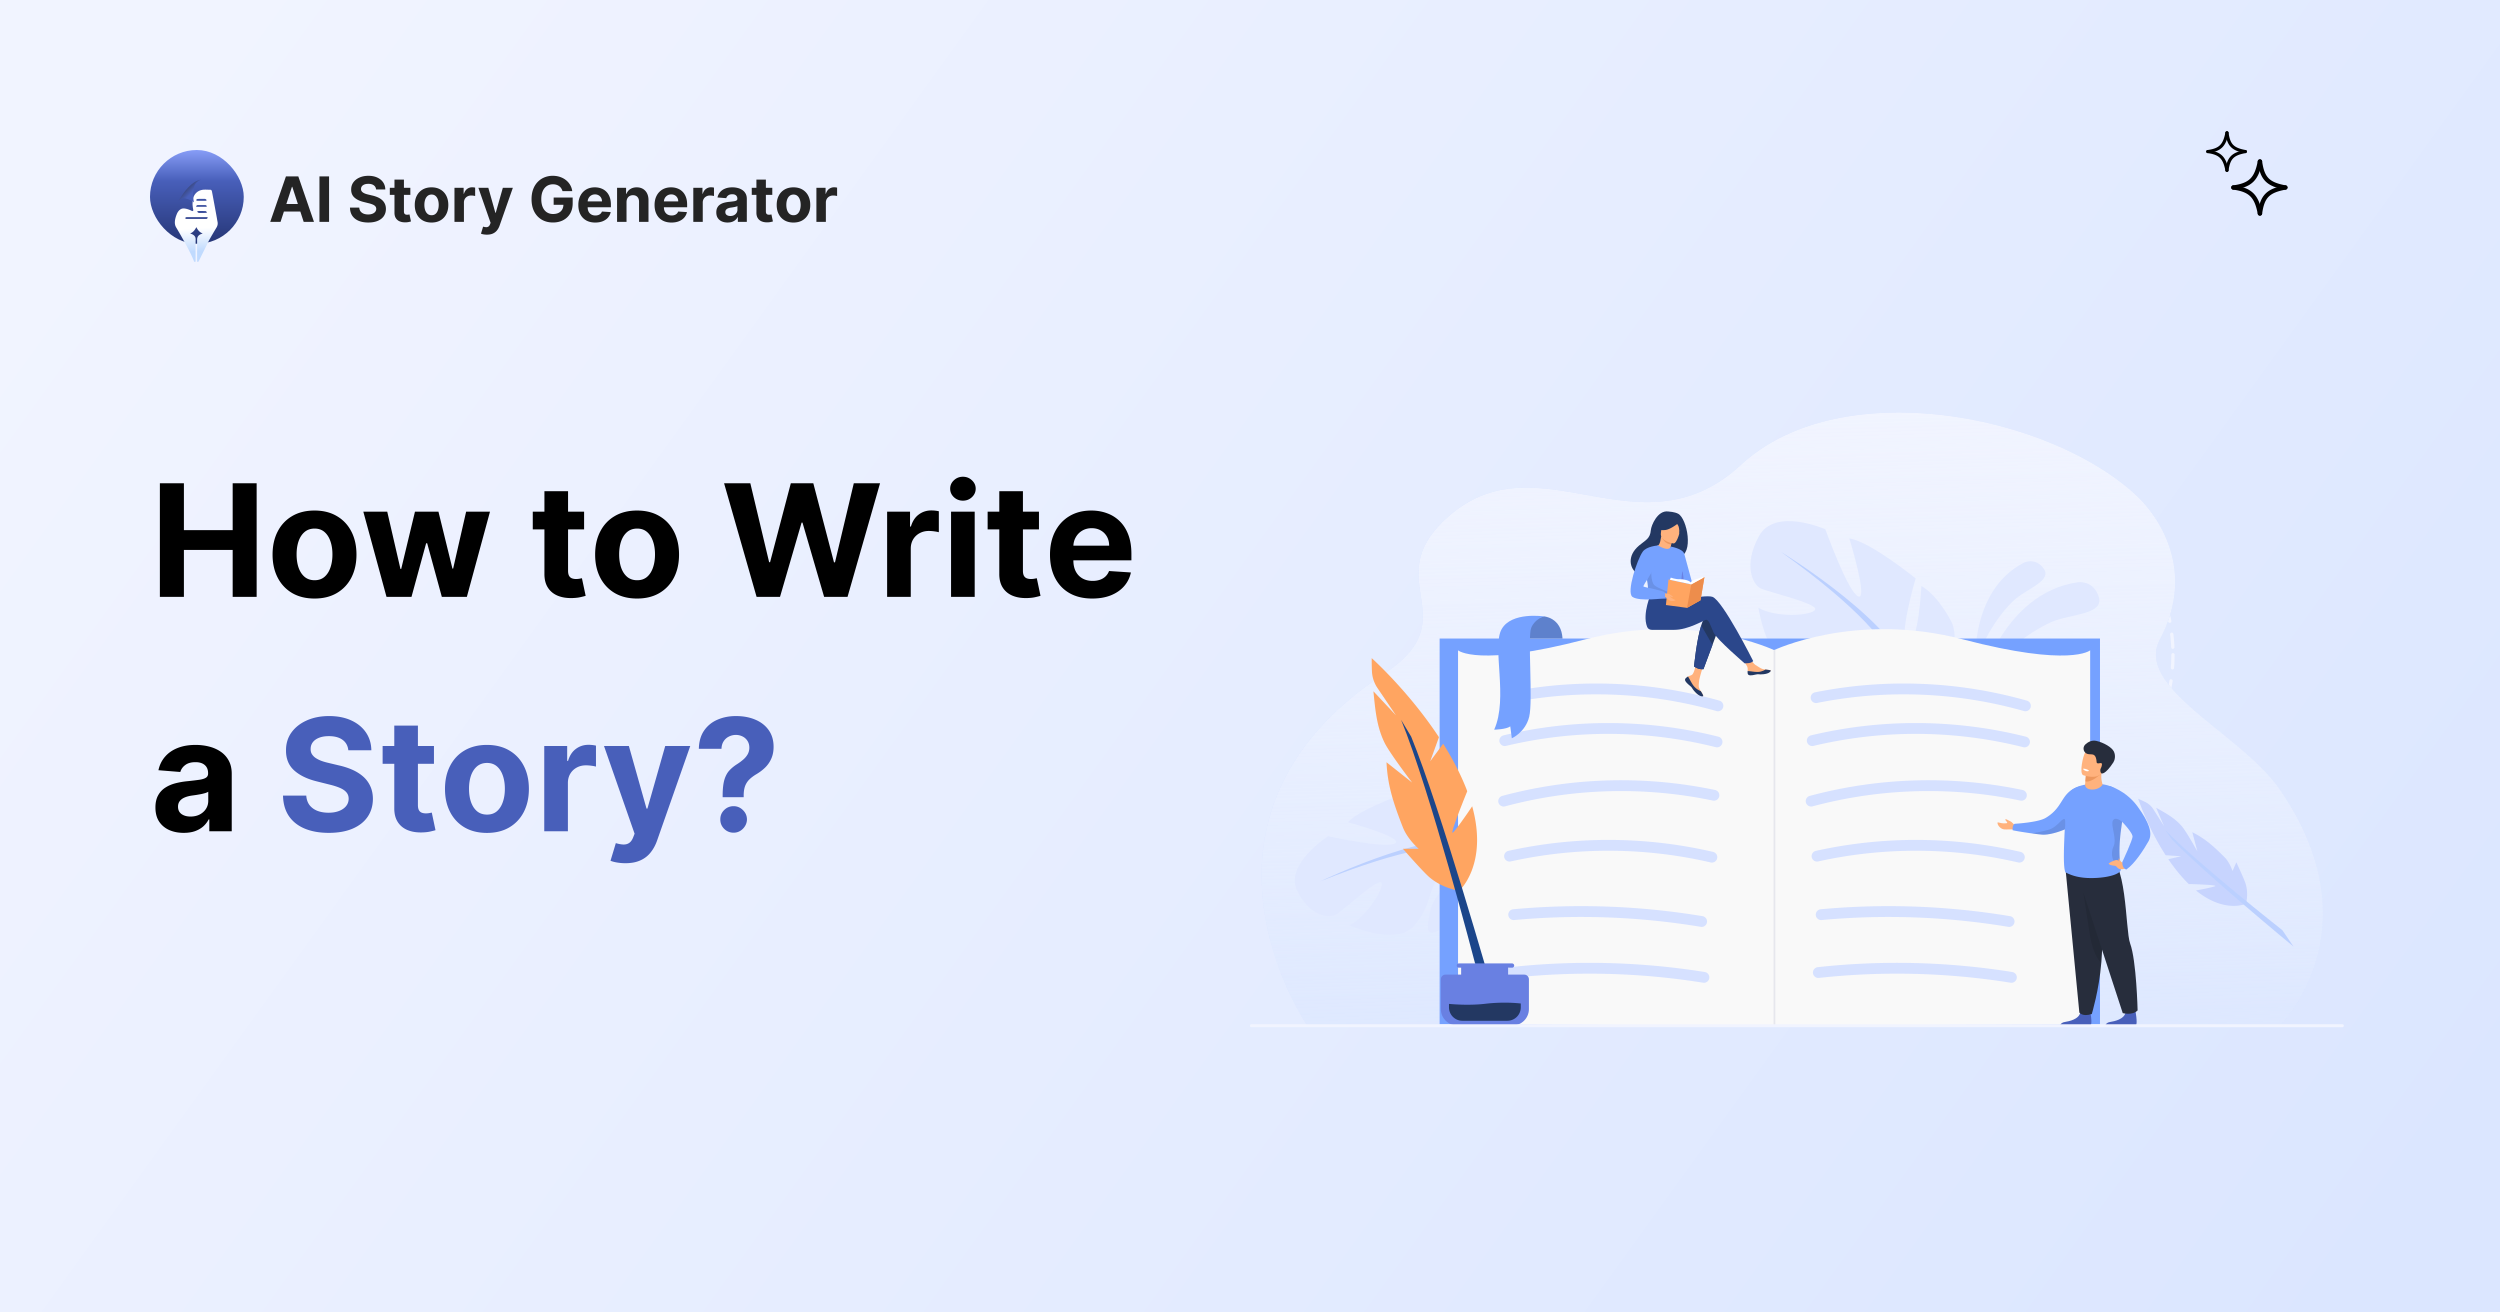 <svg width="800" height="420" fill="none" xmlns="http://www.w3.org/2000/svg"><path fill="url(#a)" d="M0 0h800v420H0z"/><path d="M89.771 71h-3.295l5.021-14.545h3.963L100.474 71h-3.295l-3.644-11.222h-.113L89.772 71Zm-.206-5.717h7.784v2.4h-7.784v-2.4Zm15.735-8.828V71h-3.075V56.455h3.075Zm15.05 4.183c-.057-.573-.301-1.018-.731-1.335-.431-.318-1.016-.476-1.755-.476-.502 0-.925.07-1.271.213-.346.137-.611.329-.795.575-.18.246-.27.526-.27.838-.01.26.045.488.163.682.123.194.291.362.504.504.213.137.46.258.739.362.279.1.578.185.895.256l1.307.313a9.212 9.212 0 0 1 1.747.568c.53.236.989.528 1.378.873.388.346.689.753.902 1.222.217.469.329 1.006.333 1.612-.004.89-.232 1.662-.681 2.316-.445.648-1.089 1.152-1.932 1.512-.838.355-1.849.533-3.033.533-1.174 0-2.197-.18-3.068-.54-.867-.36-1.544-.892-2.031-1.598-.483-.71-.737-1.588-.76-2.635h2.976c.033.488.172.895.419 1.222.251.322.584.566 1.001.731.421.161.897.242 1.428.242.52 0 .973-.076 1.356-.227.388-.152.689-.363.902-.632.213-.27.32-.58.32-.93a1.21 1.21 0 0 0-.291-.825c-.19-.222-.469-.412-.839-.568a8.509 8.509 0 0 0-1.342-.426l-1.584-.398c-1.226-.298-2.194-.764-2.904-1.399-.711-.634-1.063-1.49-1.059-2.564-.004-.88.23-1.65.703-2.308.479-.658 1.134-1.172 1.968-1.541.833-.37 1.78-.554 2.841-.554 1.079 0 2.021.184 2.826.554.81.369 1.44.883 1.89 1.54.449.659.681 1.421.696 2.288h-2.948Zm10.961-.547v2.273h-6.57V60.09h6.57Zm-5.078-2.614h3.025v10.17c0 .28.043.498.128.654a.705.705 0 0 0 .355.32c.156.061.336.092.54.092.142 0 .284-.012.426-.035.142-.029.251-.05.327-.064l.476 2.251a8.567 8.567 0 0 1-.64.163 5.113 5.113 0 0 1-1.001.121c-.729.029-1.368-.069-1.918-.291a2.678 2.678 0 0 1-1.271-1.037c-.303-.469-.452-1.06-.447-1.775V57.477Zm11.86 13.736c-1.103 0-2.057-.234-2.862-.703a4.816 4.816 0 0 1-1.854-1.975c-.435-.847-.653-1.83-.653-2.947 0-1.127.218-2.112.653-2.954a4.759 4.759 0 0 1 1.854-1.975c.805-.473 1.759-.71 2.862-.71 1.104 0 2.055.237 2.856.71a4.741 4.741 0 0 1 1.86 1.974c.436.843.654 1.828.654 2.955 0 1.118-.218 2.1-.654 2.948a4.797 4.797 0 0 1-1.86 1.974c-.801.469-1.752.703-2.856.703Zm.015-2.344c.501 0 .921-.142 1.257-.426.336-.289.589-.682.76-1.179.175-.497.262-1.063.262-1.697 0-.635-.087-1.2-.262-1.698-.171-.497-.424-.89-.76-1.179-.336-.288-.756-.433-1.257-.433-.507 0-.933.145-1.279.433-.341.29-.599.682-.774 1.18-.17.497-.256 1.062-.256 1.697 0 .634.086 1.2.256 1.697.175.497.433.89.774 1.18.346.283.772.425 1.279.425ZM145.43 71V60.09h2.933v1.904h.114c.199-.677.533-1.188 1.001-1.534a2.634 2.634 0 0 1 1.62-.525 4.565 4.565 0 0 1 .951.106v2.685a3.937 3.937 0 0 0-.589-.114 5.309 5.309 0 0 0-.689-.05 2.42 2.42 0 0 0-1.193.292c-.346.19-.62.454-.824.795a2.295 2.295 0 0 0-.298 1.18V71h-3.026Zm10.384 4.09c-.384 0-.744-.03-1.08-.091a3.94 3.94 0 0 1-.824-.22l.682-2.26c.355.11.675.169.959.178.289.01.537-.056.746-.198.213-.142.385-.384.518-.725l.178-.462-3.914-11.221h3.182l2.259 8.011h.113l2.28-8.011h3.203l-4.24 12.088a5.094 5.094 0 0 1-.831 1.534c-.346.44-.784.779-1.314 1.016-.53.241-1.169.362-1.917.362Zm24.181-13.934a3.175 3.175 0 0 0-.419-.916c-.18-.27-.4-.497-.661-.682a2.825 2.825 0 0 0-.88-.433c-.327-.1-.689-.15-1.087-.15-.743 0-1.397.185-1.96.555-.559.37-.994.907-1.307 1.612-.312.7-.469 1.558-.469 2.571 0 1.013.154 1.875.462 2.585.308.71.743 1.253 1.307 1.627.563.369 1.229.554 1.996.554.696 0 1.29-.123 1.782-.37a2.653 2.653 0 0 0 1.137-1.058c.265-.454.397-.992.397-1.612l.625.092h-3.75v-2.315h6.087v1.832c0 1.279-.27 2.377-.81 3.296a5.513 5.513 0 0 1-2.23 2.116c-.947.493-2.031.739-3.253.739-1.363 0-2.561-.3-3.593-.902-1.033-.606-1.838-1.466-2.415-2.578-.573-1.118-.86-2.443-.86-3.977 0-1.18.171-2.23.512-3.154.345-.928.828-1.714 1.449-2.358a6.257 6.257 0 0 1 2.166-1.47 7.019 7.019 0 0 1 2.677-.504c.824 0 1.591.12 2.302.362.71.237 1.34.573 1.889 1.008a5.453 5.453 0 0 1 1.356 1.556c.351.596.576 1.255.675 1.974h-3.125Zm10.485 10.057c-1.122 0-2.088-.227-2.898-.682a4.671 4.671 0 0 1-1.861-1.946c-.435-.843-.653-1.84-.653-2.99 0-1.122.218-2.107.653-2.954a4.832 4.832 0 0 1 1.84-1.982c.795-.473 1.728-.71 2.798-.71.72 0 1.39.116 2.01.348.625.227 1.169.57 1.633 1.03.469.459.834 1.037 1.094 1.733.261.69.391 1.5.391 2.429v.83h-9.212v-1.874h6.364c0-.436-.095-.822-.284-1.158a2.036 2.036 0 0 0-.789-.788 2.246 2.246 0 0 0-1.157-.292c-.46 0-.867.107-1.222.32-.35.208-.625.49-.824.845-.199.35-.3.741-.305 1.172v1.783c0 .54.099 1.006.298 1.399.204.393.49.696.86.909.369.213.807.32 1.313.32.337 0 .644-.048.924-.142.279-.095.518-.237.717-.427.199-.189.35-.421.455-.696l2.798.185a3.815 3.815 0 0 1-.874 1.761c-.435.498-.999.886-1.69 1.165-.687.275-1.48.412-2.379.412Zm10.007-6.52V71h-3.026V60.09h2.884v1.926h.128a3.042 3.042 0 0 1 1.214-1.506c.568-.374 1.257-.561 2.067-.561.757 0 1.418.166 1.981.497a3.373 3.373 0 0 1 1.314 1.42c.313.611.469 1.34.469 2.188V71h-3.025v-6.406c.004-.668-.166-1.189-.512-1.563-.345-.378-.821-.568-1.427-.568a2.17 2.17 0 0 0-1.08.263c-.308.175-.549.43-.724.767-.171.331-.258.731-.263 1.2Zm14.387 6.52c-1.122 0-2.088-.227-2.897-.682a4.665 4.665 0 0 1-1.861-1.946c-.436-.843-.654-1.84-.654-2.99 0-1.122.218-2.107.654-2.954a4.83 4.83 0 0 1 1.839-1.982c.796-.473 1.728-.71 2.799-.71.719 0 1.389.116 2.009.348a4.46 4.46 0 0 1 1.634 1.03c.469.459.833 1.037 1.094 1.733.26.69.39 1.5.39 2.429v.83h-9.211v-1.874h6.363c0-.436-.094-.822-.284-1.158a2.033 2.033 0 0 0-.788-.788 2.25 2.25 0 0 0-1.158-.292c-.459 0-.866.107-1.221.32-.351.208-.625.49-.824.845-.199.35-.301.741-.306 1.172v1.783c0 .54.1 1.006.299 1.399.203.393.49.696.859.909.369.213.807.32 1.314.32.336 0 .644-.048.923-.142.28-.095.519-.237.718-.427.198-.189.35-.421.454-.696l2.798.185a3.823 3.823 0 0 1-.873 1.761c-.436.498-.999.886-1.69 1.165-.687.275-1.48.412-2.38.412Zm6.982-.213V60.09h2.933v1.904h.114c.199-.677.532-1.188 1.001-1.534a2.633 2.633 0 0 1 1.619-.525 4.55 4.55 0 0 1 .952.106v2.685a3.937 3.937 0 0 0-.589-.114 5.309 5.309 0 0 0-.689-.05 2.42 2.42 0 0 0-1.193.292c-.346.19-.621.454-.824.795a2.296 2.296 0 0 0-.299 1.18V71h-3.025Zm10.982.206c-.696 0-1.317-.12-1.861-.362a3 3 0 0 1-1.293-1.087c-.312-.483-.468-1.084-.468-1.804 0-.606.111-1.115.333-1.527.223-.412.526-.743.909-.994.384-.251.82-.44 1.307-.568a9.973 9.973 0 0 1 1.549-.27 39.517 39.517 0 0 0 1.534-.185c.388-.062.67-.151.845-.27.175-.118.263-.293.263-.525v-.043c0-.45-.142-.798-.427-1.044-.279-.246-.677-.37-1.193-.37-.544 0-.977.121-1.299.363a1.672 1.672 0 0 0-.64.895l-2.798-.227a3.798 3.798 0 0 1 .838-1.72c.417-.487.954-.861 1.612-1.121.663-.266 1.43-.398 2.301-.398.607 0 1.187.07 1.741.213a4.56 4.56 0 0 1 1.484.66c.436.299.779.682 1.03 1.151.251.464.376 1.02.376 1.669V71h-2.869v-1.513h-.085c-.176.341-.41.642-.703.902a3.262 3.262 0 0 1-1.059.604c-.412.142-.888.213-1.427.213Zm.866-2.088c.445 0 .838-.088 1.179-.263.341-.18.609-.421.803-.724.194-.303.291-.647.291-1.03v-1.158a1.624 1.624 0 0 1-.391.17 7.053 7.053 0 0 1-.547.136c-.203.038-.407.073-.61.106l-.554.078a3.75 3.75 0 0 0-.931.249 1.49 1.49 0 0 0-.618.462 1.13 1.13 0 0 0-.22.71c0 .412.149.727.448.944.303.213.686.32 1.15.32Zm13.427-9.027v2.273h-6.57V60.09h6.57Zm-5.078-2.614h3.025v10.17c0 .28.043.498.128.654a.71.71 0 0 0 .355.32c.157.061.337.092.54.092.142 0 .284-.012.426-.035.142-.029.251-.05.327-.064l.476 2.251a8.65 8.65 0 0 1-.639.163 5.134 5.134 0 0 1-1.002.121c-.729.029-1.368-.069-1.917-.291a2.676 2.676 0 0 1-1.272-1.037c-.303-.469-.452-1.06-.447-1.775V57.477Zm11.861 13.736c-1.104 0-2.058-.234-2.863-.703a4.807 4.807 0 0 1-1.853-1.975c-.436-.847-.654-1.83-.654-2.947 0-1.127.218-2.112.654-2.954a4.75 4.75 0 0 1 1.853-1.975c.805-.473 1.759-.71 2.863-.71 1.103 0 2.055.237 2.855.71a4.743 4.743 0 0 1 1.861 1.974c.435.843.653 1.828.653 2.955 0 1.118-.218 2.1-.653 2.948a4.8 4.8 0 0 1-1.861 1.974c-.8.469-1.752.703-2.855.703Zm.014-2.344c.502 0 .921-.142 1.257-.426.336-.289.59-.682.76-1.179.175-.497.263-1.063.263-1.697 0-.635-.088-1.2-.263-1.698-.17-.497-.424-.89-.76-1.179-.336-.288-.755-.433-1.257-.433-.507 0-.933.145-1.278.433-.341.29-.599.682-.775 1.18-.17.497-.255 1.062-.255 1.697 0 .634.085 1.2.255 1.697.176.497.434.89.775 1.18.345.283.771.425 1.278.425ZM261.25 71V60.09h2.934v1.904h.113c.199-.677.533-1.188 1.002-1.534a2.63 2.63 0 0 1 1.619-.525 4.565 4.565 0 0 1 .952.106v2.685a3.954 3.954 0 0 0-.59-.114 5.297 5.297 0 0 0-.689-.05 2.42 2.42 0 0 0-1.193.292c-.346.19-.62.454-.824.795a2.295 2.295 0 0 0-.298 1.18V71h-3.026Z" fill="#242424"/><rect x="48" y="48" width="30" height="30" rx="15" fill="url(#b)"/><g filter="url(#c)"><g filter="url(#d)"><path d="M69.619 61.834c-.095-.486-.171-.962-.257-1.448-.427-2.334-.855-4.667-1.291-7-.084-.457-.173-.913-.26-1.355-.04-.209-.179-.401-.384-.457a.549.549 0 0 0-.147-.018c-.646-.004-1.254-.055-1.876-.036-.857.027-1.717.276-2.377.824-.593.492-1.015 1.145-1.243 1.963-.124.447-.145 1.164-.163 1.631 0 .14-.009.28 0 .42.03.52.11 1.07.218 1.6.01.028.01.056.019.094.042.21-.242.401-.428.3-.624-.34-1.543-.7-2.393-.795-.505-.053-.905.025-1.3.277-.57.362-.948.971-1.198 1.597-.523 1.312-.914 2.948-.181 4.155a126.361 126.361 0 0 1 1.805 3.115c1.216 2.162 2.431 4.324 3.439 6.59.154.347.291.7.425 1.036.074.187.242.403.42.308a.288.288 0 0 0 .142-.223c.015-.11 0-.222 0-.33 0-2.219-.019-4.429.02-6.648.009-.78-.371-1.238-.989-1.58a6.415 6.415 0 0 0-.683-.277c-.038-.02-.038-.076 0-.086 1.064-.362 1.69-1.562 1.852-1.905.019-.038.066-.038.085 0 .162.353.77 1.534 1.9 1.915.038.019.038.076 0 .085-.2.067-.351.115-.503.181-.789.315-1.197.905-1.197 1.743v6.796c0 .116.028.27.129.326.178.1.34-.112.431-.295l3.25-6.579c.76-1.362 1.557-2.715 2.365-4.057.351-.581.503-1.191.37-1.867Zm-6.792-7.087a.643.643 0 0 1 .503-.257c.72-.026 1.434-.025 2.15-.02.531.005.889.6.358.61-.58.01-1.159 0-1.748 0h-.982c-.199 0-.391-.167-.281-.333Zm3.135 6.153h-6.327c-.228 0-.438-.221-.296-.4a.502.502 0 0 1 .315-.171c.038-.01.076-.01.124-.01h6.507c.11 0 .19.106.154.21-.098.273-.204.348-.477.371Zm-.01-1.943c-.73.014-1.462.013-2.206.011-.507 0-.847-.59-.34-.601.722-.01 1.454 0 2.176 0h.032c.465 0 .802.59.338.59Zm-.019-1.952h-3.02c-.088 0-.16-.075-.135-.16a.505.505 0 0 1 .106-.193.583.583 0 0 1 .456-.2h2.304c.467 0 .756.553.29.553Z" fill="url(#e)"/></g><g filter="url(#f)"><path d="M64.339 51.67c-.473.192-.783.352-1.125.596-.509.362-.872.91-1.036 1.477-.37 1.253-.403 2.367-.403 2.367l-.008.21c-.003.58.058 1.212.16 1.816.008.03.007.058.015.096.038.24.077.47.126.682-.45-.408-1.745-1.105-2.927-1.284-.813-.116-1.364.12-2.086.874.476-.773 1.828-2.837 2.433-3.51 1.092-1.226 2.153-2.368 3.689-3.015.347-.14.875-.272 1.162-.309Z" fill="url(#g)"/></g></g><circle cx="639.5" cy="209.5" r="55.857" stroke="#F1F4FF" stroke-width="1.049" stroke-linecap="round" stroke-dasharray="4.2 4.2"/><path fill-rule="evenodd" clip-rule="evenodd" d="M723.307 51.012c.383.07.635.432.563.808-.54 2.827-1.325 4.888-2.778 6.325-1.463 1.446-3.498 2.161-6.289 2.54a.703.703 0 0 1-.796-.59.694.694 0 0 1 .602-.78c2.671-.364 4.339-1.016 5.48-2.145 1.15-1.137 1.869-2.859 2.394-5.605a.705.705 0 0 1 .824-.553Z" fill="#000"/><path fill-rule="evenodd" clip-rule="evenodd" d="M731.988 60.127a.706.706 0 0 1-.824.553c-2.884-.53-4.909-1.302-6.29-2.742-1.38-1.44-2.013-3.437-2.397-6.15a.695.695 0 0 1 .602-.781.704.704 0 0 1 .797.59c.373 2.643.957 4.278 2.026 5.392 1.068 1.113 2.723 1.816 5.522 2.33.383.07.636.433.564.808ZM723.307 68.988a.693.693 0 0 0 .563-.808c-.54-2.827-1.325-4.888-2.778-6.325-1.463-1.446-3.498-2.161-6.289-2.54a.703.703 0 0 0-.796.59.694.694 0 0 0 .602.78c2.671.364 4.339 1.016 5.48 2.145 1.15 1.137 1.869 2.859 2.394 5.605.072.376.44.623.824.553Z" fill="#000"/><path fill-rule="evenodd" clip-rule="evenodd" d="M731.988 59.872a.706.706 0 0 0-.824-.553c-2.884.53-4.909 1.302-6.29 2.743-1.38 1.439-2.013 3.436-2.397 6.15a.695.695 0 0 0 .602.781.704.704 0 0 0 .797-.59c.373-2.644.957-4.278 2.026-5.393 1.068-1.113 2.723-1.816 5.522-2.33a.693.693 0 0 0 .564-.808ZM712.721 42.009c.277.05.459.312.408.583-.39 2.042-.957 3.53-2.007 4.569-1.056 1.044-2.526 1.56-4.542 1.834a.508.508 0 0 1-.575-.426.501.501 0 0 1 .435-.564c1.929-.263 3.133-.733 3.958-1.549.83-.82 1.35-2.064 1.728-4.048a.51.51 0 0 1 .595-.4Z" fill="#000"/><path fill-rule="evenodd" clip-rule="evenodd" d="M718.991 48.592a.51.51 0 0 1-.595.4c-2.083-.383-3.545-.941-4.543-1.981-.996-1.04-1.454-2.482-1.731-4.442a.502.502 0 0 1 .435-.564.508.508 0 0 1 .575.426c.27 1.91.692 3.09 1.464 3.895.771.803 1.967 1.311 3.988 1.682a.5.5 0 0 1 .407.584ZM712.721 54.991a.502.502 0 0 0 .408-.583c-.39-2.042-.957-3.53-2.007-4.569-1.056-1.044-2.526-1.56-4.542-1.834a.508.508 0 0 0-.575.426.501.501 0 0 0 .435.564c1.929.263 3.133.733 3.958 1.549.83.82 1.35 2.064 1.728 4.048a.51.51 0 0 0 .595.4Z" fill="#000"/><path fill-rule="evenodd" clip-rule="evenodd" d="M718.991 48.408a.51.51 0 0 0-.595-.4c-2.083.383-3.545.94-4.543 1.981-.996 1.04-1.454 2.482-1.731 4.442a.502.502 0 0 0 .435.564.508.508 0 0 0 .575-.427c.27-1.908.692-3.089 1.464-3.894.771-.804 1.967-1.311 3.988-1.683a.5.5 0 0 0 .407-.583Z" fill="#000"/><path d="M51.16 191v-36.364h7.689v15.004h15.607v-15.004h7.67V191h-7.67v-15.021H58.849V191H51.16Zm49.486.533c-2.758 0-5.144-.586-7.156-1.758-2-1.184-3.545-2.829-4.634-4.936-1.09-2.119-1.634-4.575-1.634-7.369 0-2.817.545-5.279 1.634-7.386 1.089-2.119 2.634-3.764 4.634-4.936 2.012-1.184 4.398-1.776 7.156-1.776s5.137.592 7.137 1.776c2.013 1.172 3.563 2.817 4.652 4.936 1.089 2.107 1.634 4.569 1.634 7.386 0 2.794-.545 5.25-1.634 7.369-1.089 2.107-2.639 3.752-4.652 4.936-2 1.172-4.379 1.758-7.137 1.758Zm.035-5.86c1.255 0 2.302-.355 3.143-1.065.84-.722 1.474-1.705 1.9-2.947.438-1.243.657-2.658.657-4.244 0-1.586-.219-3.001-.657-4.244-.426-1.243-1.06-2.225-1.9-2.947-.841-.722-1.888-1.083-3.143-1.083-1.266 0-2.332.361-3.196 1.083-.852.722-1.497 1.704-1.935 2.947-.426 1.243-.64 2.658-.64 4.244 0 1.586.214 3.001.64 4.244.438 1.242 1.083 2.225 1.935 2.947.864.71 1.93 1.065 3.196 1.065ZM123.684 191l-7.422-27.273h7.652l4.226 18.324h.249l4.403-18.324h7.511l4.474 18.218h.231l4.155-18.218h7.635L149.394 191h-8.008l-4.687-17.152h-.338L131.674 191h-7.99Zm63.228-27.273v5.682h-16.424v-5.682h16.424Zm-12.696-6.534h7.564v25.426c0 .699.107 1.243.32 1.634.213.379.509.645.888.799.39.154.84.231 1.349.231.355 0 .71-.03 1.065-.089.355-.071.628-.124.817-.16l1.19 5.629c-.379.118-.912.254-1.598.408-.687.166-1.521.266-2.504.302-1.823.071-3.421-.172-4.794-.728-1.361-.556-2.421-1.421-3.178-2.592-.758-1.172-1.131-2.652-1.119-4.439v-26.421Zm29.652 34.34c-2.758 0-5.143-.586-7.155-1.758-2.001-1.184-3.546-2.829-4.635-4.936-1.089-2.119-1.633-4.575-1.633-7.369 0-2.817.544-5.279 1.633-7.386 1.089-2.119 2.634-3.764 4.635-4.936 2.012-1.184 4.397-1.776 7.155-1.776s5.138.592 7.138 1.776c2.012 1.172 3.563 2.817 4.652 4.936 1.089 2.107 1.634 4.569 1.634 7.386 0 2.794-.545 5.25-1.634 7.369-1.089 2.107-2.64 3.752-4.652 4.936-2 1.172-4.38 1.758-7.138 1.758Zm.036-5.86c1.254 0 2.302-.355 3.143-1.065.84-.722 1.473-1.705 1.899-2.947.438-1.243.657-2.658.657-4.244 0-1.586-.219-3.001-.657-4.244-.426-1.243-1.059-2.225-1.899-2.947-.841-.722-1.889-1.083-3.143-1.083-1.267 0-2.332.361-3.196 1.083-.853.722-1.498 1.704-1.936 2.947-.426 1.243-.639 2.658-.639 4.244 0 1.586.213 3.001.639 4.244.438 1.242 1.083 2.225 1.936 2.947.864.71 1.929 1.065 3.196 1.065ZM242.11 191l-10.405-36.364h8.398l6.019 25.267h.302l6.641-25.267h7.191l6.623 25.32h.319l6.02-25.32h8.398L271.211 191h-7.493l-6.924-23.775h-.285L249.602 191h-7.492Zm41.77 0v-27.273h7.333v4.759h.284c.497-1.693 1.332-2.971 2.504-3.835 1.171-.876 2.521-1.314 4.048-1.314.379 0 .787.023 1.225.071.438.047.823.112 1.154.195v6.712c-.355-.107-.846-.202-1.474-.284a13.212 13.212 0 0 0-1.722-.125c-1.113 0-2.107.243-2.983.728a5.368 5.368 0 0 0-2.06 1.989c-.497.852-.745 1.835-.745 2.947V191h-7.564Zm20.459 0v-27.273h7.564V191h-7.564Zm3.799-30.788c-1.124 0-2.089-.373-2.894-1.119-.793-.758-1.189-1.663-1.189-2.717 0-1.041.396-1.935 1.189-2.681.805-.757 1.77-1.136 2.894-1.136 1.125 0 2.084.379 2.877 1.136.805.746 1.207 1.64 1.207 2.681 0 1.054-.402 1.959-1.207 2.717-.793.746-1.752 1.119-2.877 1.119Zm24.33 3.515v5.682h-16.424v-5.682h16.424Zm-12.695-6.534h7.564v25.426c0 .699.106 1.243.319 1.634.213.379.509.645.888.799.391.154.841.231 1.35.231.355 0 .71-.03 1.065-.089.355-.071.627-.124.817-.16l1.189 5.629c-.378.118-.911.254-1.598.408-.686.166-1.521.266-2.503.302-1.823.071-3.421-.172-4.794-.728-1.361-.556-2.421-1.421-3.178-2.592-.758-1.172-1.131-2.652-1.119-4.439v-26.421Zm29.758 34.34c-2.805 0-5.22-.569-7.244-1.705-2.012-1.148-3.563-2.77-4.652-4.865-1.089-2.107-1.633-4.599-1.633-7.475 0-2.805.544-5.268 1.633-7.386 1.089-2.119 2.622-3.771 4.599-4.954 1.988-1.184 4.32-1.776 6.996-1.776 1.799 0 3.474.29 5.024.87a11.144 11.144 0 0 1 4.084 2.575c1.172 1.148 2.084 2.592 2.735 4.332.651 1.728.976 3.753.976 6.073v2.077H339.02v-4.687h15.909c0-1.09-.237-2.054-.71-2.895a5.1 5.1 0 0 0-1.971-1.971c-.829-.485-1.793-.728-2.894-.728-1.148 0-2.166.267-3.054.799a5.608 5.608 0 0 0-2.06 2.113c-.497.876-.751 1.853-.763 2.93v4.457c0 1.349.248 2.515.745 3.498.509.982 1.226 1.74 2.149 2.272.923.533 2.018.799 3.285.799.84 0 1.61-.118 2.308-.355a4.787 4.787 0 0 0 1.793-1.065 4.65 4.65 0 0 0 1.137-1.74l6.995.462c-.355 1.68-1.083 3.148-2.184 4.403-1.089 1.243-2.497 2.213-4.225 2.912-1.717.686-3.7 1.03-5.949 1.03ZM58.795 266.515c-1.74 0-3.29-.302-4.651-.906-1.362-.615-2.439-1.521-3.232-2.716-.781-1.208-1.172-2.711-1.172-4.51 0-1.515.278-2.788.835-3.818a6.758 6.758 0 0 1 2.272-2.485c.96-.628 2.048-1.101 3.267-1.421a24.952 24.952 0 0 1 3.871-.675 96.847 96.847 0 0 0 3.835-.461c.971-.154 1.675-.379 2.113-.675.438-.296.657-.734.657-1.314v-.106c0-1.125-.355-1.995-1.065-2.611-.699-.615-1.693-.923-2.983-.923-1.361 0-2.445.302-3.25.906-.804.592-1.337 1.337-1.597 2.237l-6.996-.568c.355-1.657 1.053-3.09 2.095-4.297 1.042-1.219 2.385-2.154 4.03-2.806 1.658-.662 3.575-.994 5.753-.994 1.516 0 2.966.178 4.35.533 1.397.355 2.634.905 3.711 1.651a8.029 8.029 0 0 1 2.575 2.877c.627 1.16.941 2.55.941 4.172V266h-7.173v-3.782h-.213a7.701 7.701 0 0 1-1.758 2.255c-.734.639-1.616 1.142-2.646 1.509-1.03.355-2.22.533-3.569.533Zm2.167-5.22c1.112 0 2.095-.219 2.947-.657.852-.45 1.521-1.054 2.006-1.811.486-.758.728-1.616.728-2.575v-2.894c-.236.154-.562.296-.976.426-.403.118-.858.231-1.367.337-.51.095-1.018.184-1.527.267l-1.385.195c-.888.13-1.663.337-2.326.622-.663.284-1.178.668-1.545 1.154-.367.473-.55 1.065-.55 1.775 0 1.03.373 1.817 1.118 2.362.758.532 1.717.799 2.877.799Z" fill="#000"/><path d="M111.463 240.094c-.142-1.432-.751-2.545-1.829-3.338-1.077-.793-2.539-1.189-4.385-1.189-1.255 0-2.314.177-3.179.532-.864.344-1.526.823-1.988 1.439a3.46 3.46 0 0 0-.675 2.095c-.023.651.113 1.219.409 1.704a4.26 4.26 0 0 0 1.26 1.261 9.626 9.626 0 0 0 1.847.906c.698.248 1.444.461 2.237.639l3.267.781c1.586.355 3.042.829 4.368 1.42 1.326.592 2.474 1.32 3.445 2.184a9.091 9.091 0 0 1 2.254 3.054c.545 1.172.823 2.516.835 4.031-.012 2.225-.58 4.155-1.705 5.788-1.112 1.622-2.722 2.883-4.829 3.782-2.095.888-4.622 1.332-7.582 1.332-2.935 0-5.492-.45-7.67-1.35-2.166-.899-3.86-2.231-5.078-3.995-1.208-1.775-1.841-3.971-1.9-6.587h7.44c.082 1.219.431 2.237 1.047 3.054.627.805 1.462 1.415 2.504 1.829 1.053.402 2.243.604 3.568.604 1.303 0 2.433-.19 3.392-.569.97-.378 1.722-.905 2.255-1.58.532-.675.799-1.45.799-2.326 0-.817-.243-1.503-.728-2.059-.474-.557-1.172-1.03-2.095-1.421-.912-.391-2.03-.746-3.356-1.065l-3.96-.995c-3.066-.745-5.486-1.911-7.262-3.497-1.775-1.587-2.657-3.723-2.645-6.41-.012-2.202.574-4.126 1.757-5.771 1.196-1.645 2.835-2.93 4.919-3.853 2.083-.923 4.451-1.385 7.102-1.385 2.699 0 5.054.462 7.067 1.385 2.024.923 3.598 2.208 4.723 3.853 1.124 1.645 1.704 3.551 1.74 5.717h-7.369Zm27.402-1.367v5.682h-16.424v-5.682h16.424Zm-12.696-6.534h7.564v25.426c0 .699.107 1.243.32 1.634.213.379.509.645.888.799.39.154.84.231 1.349.231.355 0 .71-.03 1.065-.089.356-.071.628-.124.817-.16l1.19 5.629c-.379.118-.912.254-1.598.408-.687.166-1.521.266-2.504.302-1.823.071-3.421-.172-4.794-.728-1.361-.556-2.42-1.421-3.178-2.592-.758-1.172-1.13-2.652-1.119-4.439v-26.421Zm29.652 34.34c-2.758 0-5.143-.586-7.155-1.758-2.001-1.184-3.545-2.829-4.634-4.936-1.089-2.119-1.634-4.575-1.634-7.369 0-2.817.545-5.279 1.634-7.386 1.089-2.119 2.633-3.764 4.634-4.936 2.012-1.184 4.397-1.776 7.155-1.776s5.138.592 7.138 1.776c2.012 1.172 3.563 2.817 4.652 4.936 1.089 2.107 1.634 4.569 1.634 7.386 0 2.794-.545 5.25-1.634 7.369-1.089 2.107-2.64 3.752-4.652 4.936-2 1.172-4.38 1.758-7.138 1.758Zm.036-5.86c1.255 0 2.302-.355 3.143-1.065.84-.722 1.473-1.705 1.9-2.947.437-1.243.656-2.658.656-4.244 0-1.586-.219-3.001-.656-4.244-.427-1.243-1.06-2.225-1.9-2.947-.841-.722-1.888-1.083-3.143-1.083-1.267 0-2.332.361-3.196 1.083-.852.722-1.498 1.704-1.936 2.947-.426 1.243-.639 2.658-.639 4.244 0 1.586.213 3.001.639 4.244.438 1.242 1.084 2.225 1.936 2.947.864.71 1.929 1.065 3.196 1.065ZM174.163 266v-27.273h7.333v4.759h.284c.497-1.693 1.332-2.971 2.504-3.835 1.172-.876 2.521-1.314 4.048-1.314.379 0 .787.023 1.225.071.438.047.823.112 1.154.195v6.712c-.355-.107-.846-.202-1.473-.284a13.24 13.24 0 0 0-1.723-.125c-1.112 0-2.107.243-2.983.728a5.366 5.366 0 0 0-2.059 1.989c-.498.852-.746 1.835-.746 2.947V266h-7.564Zm25.959 10.227a14.97 14.97 0 0 1-2.699-.231c-.829-.142-1.515-.325-2.06-.55l1.705-5.646c.888.272 1.687.42 2.397.444.722.023 1.343-.142 1.864-.498.533-.355.965-.958 1.296-1.811l.444-1.154-9.783-28.054h7.954l5.647 20.029h.284l5.699-20.029h8.008l-10.6 30.22c-.509 1.468-1.201 2.747-2.077 3.836-.864 1.101-1.959 1.947-3.285 2.539-1.326.603-2.924.905-4.794.905Zm31.126-21.129v-.604c.011-2.071.195-3.722.55-4.954.367-1.231.9-2.225 1.598-2.982.698-.758 1.539-1.445 2.521-2.06a16.796 16.796 0 0 0 1.971-1.474 6.369 6.369 0 0 0 1.385-1.687 4.292 4.292 0 0 0 .515-2.095c0-.817-.195-1.533-.586-2.148a3.903 3.903 0 0 0-1.58-1.421 4.71 4.71 0 0 0-2.166-.497 4.82 4.82 0 0 0-2.184.515 4.164 4.164 0 0 0-1.687 1.492c-.438.651-.675 1.461-.71 2.432h-7.245c.06-2.367.628-4.32 1.705-5.859 1.077-1.551 2.503-2.705 4.279-3.463 1.776-.769 3.735-1.154 5.877-1.154 2.356 0 4.439.391 6.25 1.172 1.811.769 3.232 1.888 4.261 3.356 1.03 1.468 1.545 3.237 1.545 5.309 0 1.385-.231 2.616-.692 3.693a9.007 9.007 0 0 1-1.9 2.841c-.817.817-1.782 1.557-2.894 2.219-.935.557-1.705 1.137-2.309 1.74a5.931 5.931 0 0 0-1.331 2.096c-.284.793-.432 1.769-.444 2.929v.604h-6.729Zm3.515 11.364c-1.184 0-2.196-.415-3.036-1.243-.829-.841-1.237-1.847-1.225-3.019-.012-1.16.396-2.154 1.225-2.983.84-.828 1.852-1.243 3.036-1.243 1.125 0 2.113.415 2.965 1.243.853.829 1.285 1.823 1.297 2.983a4.126 4.126 0 0 1-.622 2.149 4.582 4.582 0 0 1-1.545 1.544 4.032 4.032 0 0 1-2.095.569Z" fill="#485FBA"/><path d="m418.055 327.833-.027-.059s-.03-.059-.03-.086c-.11-.235-44.901-66.092 24.73-111.936 27.245-17.939-1.705-29.78 19.961-49.75 24.897-22.947 52.068 2.439 79.755-7.967 4.892-1.838 9.8-4.794 14.714-9.331 4.859-4.48 10.471-7.922 16.584-10.503 8.335-3.506 17.375-5.335 26.592-5.962 30.935-2.078 65.749 9.612 83.716 26.697 3.616 3.441 20.063 21.243 7.099 45.712-8.186 15.449 26.107 30.204 38.294 47.846 20.646 29.888 13.99 53.319 7.167 65.797a55.285 55.285 0 0 1-2.551 4.217c-2.402 3.596-4.345 5.584-4.414 5.73 0 0-311.505-.169-311.59-.405Z" fill="#D2E0FF"/><path d="m418.055 327.833-.027-.059s-.03-.059-.03-.086c-.11-.235-44.901-66.092 24.73-111.936 27.245-17.939-1.705-29.78 19.961-49.75 24.897-22.947 52.068 2.439 79.755-7.967 4.892-1.838 9.8-4.794 14.714-9.331 4.859-4.48 10.471-7.922 16.584-10.503 8.335-3.506 17.375-5.335 26.592-5.962 30.935-2.078 65.749 9.612 83.716 26.697 3.616 3.441 20.063 21.243 7.099 45.712-8.186 15.449 26.107 30.204 38.294 47.846 20.646 29.888 13.99 53.319 7.167 65.797a55.285 55.285 0 0 1-2.551 4.217c-2.402 3.596-4.345 5.584-4.414 5.73 0 0-311.505-.169-311.59-.405Z" fill="url(#h)"/><path d="M632.654 221.214s7.424-31.466 32.469-34.926c0 0 4.873-.598 6.496 4.767 1.622 5.366-8.066 5.405-14.055 7.563-5.989 2.159-19.95 11.308-24.91 22.596Z" fill="#E0E8FF"/><path d="M632.085 215.325s-2.603-26.064 15.673-35.314c0 0 3.576-1.743 6.233 1.941 2.657 3.683-4.755 6.266-8.775 9.497-4.02 3.232-12.305 13.921-13.131 23.876ZM611.485 218.25s17.739-5.029 13.274-18.664c0 0-4.099-8.696-9.91-12.067 0 0-.894 18.531-4.332 18.151-3.438-.379 2.485-20.577 2.485-20.577s-14.59-11.861-21.208-12.779c0 0 6.091 19.757 2.853 18.543-3.239-1.214-10.532-21.478-10.532-21.478s-16.153-7.163-21.255 2.205c-5.102 9.367-1.915 15.42.439 16.644 2.354 1.223 18.469 4.848 17.554 6.835-.915 1.987-12.561 2.736-18.163-.586 0 0 2.743 18.076 11.705 19.332 8.962 1.257 12.969-3.521 18.493-2.643 5.524.877 9.139 3.283 6.079 4.097-3.061.813-12.007-2.36-17.277.32-5.271 2.679-9.365 4.127-1.627 7.738 7.739 3.611 22.593 6.053 27.007.491l4.415-5.562Z" fill="#E0E8FF"/><path d="M569.833 176.556s40.428 24.642 41.652 41.694c0 0-1.902 7.044.538 16.226l-.747 3.13s-2.051-11.736-4.206-13.794c0 0 13.092-11.43-37.237-47.256Z" fill="#BBD0FF"/><path d="M612.023 234.476s4.308 11.873-2.524 23.444l-1.627-.882s4.97-13.354 3.086-21.117c-1.884-7.762 1.065-1.445 1.065-1.445Z" fill="#BBD0FF"/><path d="M475.73 270.082s5.942-16.045-6.49-19.175c0 0-8.609-1.035-14.239 1.806 0 0 13.116 9.602 10.971 12.06-2.145 2.458-13.754-11.808-13.754-11.808s-16.629 5.501-20.895 10.142c0 0 17.808 4.826 15.158 6.73-2.649 1.904-21.483-2.243-21.483-2.243s-14.028 8.961-9.923 17.387 10.278 8.89 12.454 7.67c2.177-1.22 13.588-11.854 14.549-10.195.962 1.659-4.812 10.964-10.292 13.67 0 0 14.756 6.589 20.545.309 5.789-6.279 4.458-11.655 8.101-15.476 3.644-3.821 7.373-5.441 6.308-2.699-1.065 2.742-8.251 8.088-9.146 13.425-.896 5.337-2.056 9.179 4.797 4.972 6.852-4.207 16.71-14.442 15.024-20.508l-1.685-6.067Z" fill="#E0E8FF"/><path d="M422.51 282.017s40.041-19.198 53.22-11.935c0 0 4.366 5.401 1.685 6.067 0 0-1.28-15.555-54.905 5.868Z" fill="#BBD0FF"/><path d="M671.995 204.332H460.682v123.442h211.313V204.332Z" fill="#75A1FF"/><path d="M567.87 328.213V208.105s-26.097-12.526-60.576-3.508c-34.478 9.017-40.721 3.508-40.721 3.508v119.669l101.297.439Z" fill="#F9F9F9"/><path d="M549.736 225.869a142.725 142.725 0 0 0-66.984-2.626M549.446 237.414a142.82 142.82 0 0 0-67.918-.415M548.455 254.487a144.97 144.97 0 0 0-67.282 1.873M547.792 274.292a146.382 146.382 0 0 0-64.737-.324M484.385 292.688a235.283 235.283 0 0 1 60.136 2.19M483.475 311.214a231.477 231.477 0 0 1 61.776 1.541" stroke="#D6E1FF" stroke-width="3.465" stroke-linecap="round" stroke-linejoin="round"/><path d="M567.553 328.213V208.105s26.098-12.526 60.576-3.508c34.478 9.017 40.722 3.508 40.722 3.508v119.669l-101.298.439Z" fill="#F9F9F9"/><path d="M648.131 225.869a142.724 142.724 0 0 0-66.984-2.626M647.841 237.414a142.82 142.82 0 0 0-67.918-.415M646.851 254.487a144.97 144.97 0 0 0-67.282 1.873M646.187 274.292a146.382 146.382 0 0 0-64.737-.324M582.78 292.688a235.282 235.282 0 0 1 60.136 2.19M581.871 311.214a231.469 231.469 0 0 1 61.775 1.541" stroke="#D6E1FF" stroke-width="3.465" stroke-linecap="round" stroke-linejoin="round"/><path d="M567.553 328.213V208.105s.187-.09.551-.249v120.355l-.551.002Z" fill="#E6E7ED"/><path d="M494.05 197.251s5.553.318 5.951 7.081h-12.598l1.592-5.702 5.055-1.379Z" fill="#75A1FF"/><path d="M494.05 197.251s5.553.318 5.951 7.081h-12.598l1.592-5.702 5.055-1.379Z" fill="#000" fill-opacity=".2"/><path d="M494.05 197.251s-10.344-1.583-13.526 4.082c-3.182 5.664 2.188 22.072-2.387 32.167 0 0 3.869-.083 5.153-1.055l.489 3.801s4.331-1.856 5.569-6.896c1.238-5.039-.53-25.46.619-28.378 1.149-2.917 4.083-3.721 4.083-3.721Z" fill="#75A1FF"/><path d="M659.214 328.152h9.764c.7-.475-.189-5.113-.189-5.113s-2.664-1.011-3.125 1.045c-.461 2.055-3.394 2.708-4.946 2.959-1.062.173-1.398.756-1.504 1.109Z" fill="#485FBA"/><path d="M660.83 276.656 665.388 324s.955 1.471 3.985.479c0 0 2.338-7.647 3.037-16.375l.032-.431c.231-3.153.507-7.543.767-11.896.474-7.912.894-15.699.894-15.699l-13.273-3.422Z" fill="#272D3C"/><path opacity=".1" d="M666.705 285.713s1.563 10.546 2.103 13.751c1.149 6.824 3.602 8.64 3.602 8.64l.032-.431c.231-3.153.507-7.543.767-11.896l-6.504-10.064Z" fill="#000"/><path d="M644.666 264.045s-.905-1.098-1.392-1.252c-.486-.154-1.428-.883-1.551-.582-.122.3.633.763.593 1.107-.017.151-.602.159-1.249.151-.821-.009-1.821-.451-1.858-.251-.135.732.943 2.064 2.061 2.183.902.096 2.156-.091 3.662.068.521.055-.266-1.424-.266-1.424Z" fill="#FFB27D"/><path d="M644.046 265.659c.031.089 3.277.631 6.086 1.025 1.654.233 3.158.414 3.765.421 1.322.015 3.851-.431 6.843-1.691a29.078 29.078 0 0 0 5.305-2.928c1.604-1.116 1.654-1.99 2.988-3.782 4.141-5.563-1.302-7.916-4.295-6.848-2.07.738-3.325 1.996-4.447 3.699-1.328 2.016-2.412 4.26-5.718 6.198-2.492 1.462-9.917 1.862-9.917 1.862s-.436.316-.546.854c-.121.597-.064 1.19-.064 1.19Z" fill="#75A1FF"/><path d="M673.695 328.152h9.763c.7-.475-.188-5.113-.188-5.113s-2.665-1.011-3.125 1.045c-.462 2.055-3.394 2.708-4.946 2.959-1.062.173-1.398.756-1.504 1.109Z" fill="#485FBA"/><path d="m664.494 278.944 14.785 45.254s3.146.84 4.757-.875c0 0-.373-15.956-2.392-21.404-1.633-4.408-.84-28.207-8.079-28.409-7.238-.202-9.071 5.434-9.071 5.434Z" fill="#272D3C"/><path d="M661.11 279.232c2.282 1.175 5.241 2.001 10.126 1.683 4.694-.306 7.563-1.593 7.417-2.716a64.25 64.25 0 0 1-.203-1.734c-.264-2.585-.369-5.658.165-10.074.138-1.145.315-2.363.464-3.421v-.003h.001c.182-1.29.324-2.343.308-2.741 0 0-1.486-6.675-2.6-7.747-.397-.384-.981-.706-1.69-.962l-.006-.002c-3.356-1.21-9.524-.936-12.251 1.426-.372.322-1.688 2.547-1.725 4.953-.052 3.353-1.487 20.576-.006 21.338Z" fill="#75A1FF"/><path d="M672.716 251.272c.337-.425-.613-1.219-.189-4.326.006-.04-.302.017-.767.127-1.383.328-4.164 1.117-4.287 1.152h-.005s-.034.653-.149 1.825l-.031.322c-.014.138-.025.284-.045.433-.33 2.338 3.898 2.456 5.473.467Z" fill="#FFB27D"/><path d="M667.319 250.05c2.065.473 5.148-2.576 5.148-2.576a3.267 3.267 0 0 0-.707-.401c-1.383.328-4.165 1.117-4.288 1.152h-.004s-.034.653-.149 1.825Z" fill="#ED975D"/><path d="M666.617 248.059s.85.305 1.932.451c1.584.214 3.666.088 4.32-1.828 1.101-3.225 2.509-5.158-.733-6.475-1.736-.704-2.846-.742-3.6-.473-.656.232-1.042.696-1.334 1.155-.63.987-1.896 6.606-.585 7.17Z" fill="#FFB27D"/><path d="M667.332 238.201c-1.184 1.067-.513 3.029 1.076 3.143.637.045 1.161.02 1.523.182.807.358.951 1.71.966 2.139.014.43.071.793 1.166.536.179-.042.309-.03.398.023.454.27-.127 1.576-.302 1.859 0 0-.252.935.307 1.391.068.054 1.166.534 3.813-3.516.416-.636.813-2.068.171-3.447-.642-1.379-3.277-2.891-5.599-3.419-1.434-.326-2.634.311-3.519 1.109Z" fill="#272D3C"/><path d="M666.593 245.978s-.068.417.902.751c0 0 .815.279.964-.149 0 0-.647-.616-1.866-.602Z" fill="#fff"/><path opacity=".1" d="M650.132 266.684c1.654.233 3.158.414 3.765.421 1.322.015 3.851-.431 6.843-1.691.122-.426.244-3.095-.016-3.275-.792-.545-2.368 2.533-5.012 3.332-2.25.679-4.853 1.101-5.58 1.213ZM677.588 276.687c.372.105.652-.007.862-.222-.264-2.586-.369-5.658.165-10.074.138-1.145.315-2.363.464-3.421v-.003s-2.213-1.905-2.973-.332c-.759 1.573 1.41 5.749.217 8.245-1.193 2.494-.074 5.431 1.265 5.807Z" fill="#000"/><path d="M680.893 275.216s-1.197.868-1.504.816c-.898-.15-1.364-.882-2.199-.812-.834.069-2.6 1.003-2.395 1.217.742.775 1.886.355 2.423.829.373.33.598 1.013 1.954.874 1.356-.139 2.555-1.253 2.555-1.253l-.834-1.671Z" fill="#FFB27D"/><path d="M675.088 251.513s5.228 1.462 8.948 6.587c3.721 5.125 4.925 8.589 3.461 11.152-1.465 2.564-4.312 7.095-7.079 9.004 0 0-1.383-.296-1.274-2.411 0 0 3.396-7.24 3.273-8.22-.228-1.823-5.063-6.446-6.121-7.4-1.058-.953-1.208-8.712-1.208-8.712Z" fill="#75A1FF"/><path d="M678.824 275.933s-.603-.931-.684-1.202c-.081-.272-.22.14-.163.42.058.28-.013.502-.013.502l.86.28Z" fill="#FFB27D"/><path d="M448.931 264.773c-3.063-7.804-4.907-13.498-5.249-20.846l8.196 6.495s-7.232-9.447-8.87-12.85c-2.522-5.237-2.918-10.52-3.519-16.362l7.219 7.708-5.91-8.743a10.382 10.382 0 0 1-1.776-5.366 83.797 83.797 0 0 1-.077-4.206s11.796 10.553 21.517 25.296l-2.793 7.712 4.147-5.611c2.833 4.512 5.425 9.37 7.404 14.406.105.268.194.525.294.79-2.124 5.235-5.698 14.298-4.53 13.18 1.004-.961 3.911-5.077 6.114-8.361 5.182 18.739-4.14 27.023-4.14 27.023s-5.231-.678-9.474-4.258c-2.14-1.805-8.553-9.172-8.553-9.172h5.039c0 .001-3.537-3.005-5.039-6.835Z" fill="#FFA561"/><path d="m472.021 308.285 5.566 8.826c-.142-.55-16.626-58.459-26.003-81.364l-3.24-5.41c9.333 22.798 23.535 77.397 23.677 77.948Z" fill="#1C468A"/><path d="M711.835 274.291c-3.586-3.593-6.296-5.998-10.289-7.972l1.613 6.124s-3.484-6.306-4.974-8.04c-2.293-2.671-5.127-4.173-8.221-5.924l2.522 5.875-3.415-5.401a6.283 6.283 0 0 0-2.545-2.287 49.587 49.587 0 0 0-2.314-1.064s2.99 9.105 8.808 18.076l4.956.323-4.119.938c1.815 2.667 3.88 5.284 6.193 7.604.123.124.244.235.367.355 3.419.093 9.314.311 8.41.687-.776.323-3.765.937-6.121 1.361 9.135 7.424 15.994 4.264 15.994 4.264s.894-3.065-.062-6.288c-.482-1.625-3.011-6.971-3.011-6.971l-1.224 2.795s-.808-2.691-2.568-4.455Z" fill="#C7D4FE"/><path d="m730.365 297.662 3.545 5.23c-.271-.212-28.39-23.414-38.819-34.175l-2.215-3.111c10.38 10.712 37.218 31.844 37.489 32.056Z" fill="#BBD0FF"/><path d="M466.309 328.152h17.703c2.883 0 5.242-2.359 5.242-5.242v-9.545c0-.822-.666-1.488-1.488-1.488h-25.211c-.822 0-1.488.666-1.488 1.488v9.545c0 2.883 2.359 5.242 5.242 5.242Z" fill="#6980E2"/><path d="M463.676 321.249v1.126a4.284 4.284 0 0 0 4.271 4.271h14.427a4.284 4.284 0 0 0 4.272-4.271v-1.254c-1.57-.18-5.909-.547-11.301.083-4.541.53-9.123.274-11.669.045Z" fill="#233862"/><path d="M467.565 309.661h15.029v2.791h-15.029v-2.791ZM466.833 309.661h17.024a.682.682 0 1 0 0-1.364h-17.024a.682.682 0 1 0 0 1.364Z" fill="#6980E2"/><path d="M544.962 222.781c.213-.103-.22-.813-.7-1.611l-.07-.116-.191-.32c-.562-.96-.417-1.411-.284-2.839.108-1.162 1.806-6.487 1.806-6.487l-2.464-.424s-.743 4.24-1.56 4.893c-.438.348-.927.353-1.348.611a2.09 2.09 0 0 0-.087.055c-.106.07.505 1.326 1.559 2.691 1.331 1.72 3.198 3.615 3.339 3.547Z" fill="#FFB27D"/><path d="M539.39 217.085c-.192.219-.216.465-.121.727 0 .001 0 .003.002.004.214.484.779 1.022 1.43 1.561.085.071.16.136.227.196l.051.047.04.035c.628.579.392.712 1.519 1.886 1.286 1.338 2.172 1.362 2.424 1.24.213-.103-.22-.813-.7-1.611a5.484 5.484 0 0 1-2.292-1.689c-.775-.988-1.291-2.258-1.818-2.993-.03.017-.059.036-.088.055-.239.158-.482.322-.674.542Z" fill="#233862"/><path d="M566.657 214.658c.048-.227-.805-.308-1.718-.413a40.749 40.749 0 0 1-.346-.041c-1.032-.13-1.787-.795-2.724-1.342-.888-.518-2.213-2.628-2.213-2.628l-2.365.187s1.241 1.885 1.721 2.704c.282.482.267 1.119.232 1.612-.008.115 1.319.445 2.884.443 2.06-.003 4.5-.376 4.529-.522Z" fill="#FFB27D"/><path d="M561.711 215.883c1.211-.296.923.056 2.647-.135 1.725-.19 2.247-.833 2.3-1.09.047-.227-.806-.308-1.719-.413l-.009.018s-1.034.733-2.469.767c-1.17.029-2.409-.306-3.217-.293-.018.267-.036.541.018.809.153.76 1.237.633 2.449.337ZM550.2 200.425l-2.21 5.949-2.886 7.766s-.783.076-1.533-.14c-.691-.2-1.483-.722-1.483-.722s.801-8.339 2.296-13.126c.383-1.229.813-2.222 1.286-2.782 2.318-2.739 4.53 3.055 4.53 3.055Z" fill="#233862"/><path d="M547.953 190.979c-1.448-.467-5.579.132-9.728.945l-.869-1.433-8.962-.7s-2.957 6.558-1.338 10.737c.238.614.711 1.008 1.517 1.021h.131l7.066-.003c4.457 0 9.432-3.064 10.076-3.193 1.053-.211 1.475 1.897 2.528 4.109 1.054 2.212 9.903 9.797 9.903 9.797s1.36.014 1.922-.197c.604-.226.825-.521.825-.521s-9.805-19.509-13.071-20.562Z" fill="#2B478B"/><path d="M537.004 164.395c-1.148-.603-2.895-.685-3.179-.723-3.396-.456-5.44 4.479-5.56 5.974-.222 2.756-1.68 3.176-3.732 4.902-4.115 3.461-2.908 7.483-.658 8.977 1.35.897 3.73 0 3.73 0 .033.024 6.508-3.619 9.699-5.377 4.784-.679 2.625-12.217-.3-13.753Z" fill="#233862"/><path d="M534.629 176.653c.014.009-1.57.55-2.63.081-.996-.441-1.751-2.08-1.736-2.081.453-.021.951-.417 1.334-3.018l.193.069 3.246 1.168s-.235 1.042-.387 2.033c-.129.833-.197 1.63-.02 1.748Z" fill="#FFB27D"/><path d="M535.036 172.872s0 .379-.283 1.408c-1.864-.336-2.7-1.568-2.963-2.576l3.246 1.168Z" fill="#ED975D"/><path d="M535.519 173.906s-4.441-.596-4.027-3.356c.414-2.76.119-4.696 2.972-4.432 2.853.264 3.245 1.4 3.331 2.355.086.954-1.11 5.517-2.276 5.433Z" fill="#FFB27D"/><path d="M537.633 166.96s-2.843 2.45-4.776 2.647c-1.934.198-2.666-.423-2.666-.423s1.14-.946 1.825-2.474a1.36 1.36 0 0 1 1.121-.801c1.381-.119 3.998-.174 4.496 1.051Z" fill="#233862"/><path d="M535.856 166.74s.951.92 1.25 1.602c.289.658.376 2.232.146 2.857 0 0 1.482-2.881.643-4.281-.89-1.484-2.039-.178-2.039-.178Z" fill="#233862"/><path d="M538.368 183.195c-.134 8.989-.037 7.111-1.02 7.963-.237.206-.903.328-1.78.386-2.756.183-7.601-.271-7.786-.78-.636-1.763-.187-2.311-.717-5.009a24.257 24.257 0 0 0-.204-.936c-.443-1.854-.873-2.484.696-5.461 1.423-2.698 2.901-4.887 3.034-4.808 3.754 2.229 4.057.356 4.057.356s3.786 3.904 3.72 8.289Z" fill="#75A1FF"/><path d="m547.99 206.374-2.886 7.766s-.783.076-1.533-.14c-.691-.2-1.483-.722-1.483-.722s.801-8.339 2.296-13.126l3.606 6.222Z" fill="#2B478B"/><path d="M534.649 174.905s3.863.655 4.316 2.318l3.123 11.441s-1.964.353-2.871-.554-3.157-8.417-3.157-8.417l-1.411-4.788Z" fill="#75A1FF"/><path d="M538.888 186.51s-.386-3.75-.519-3.75c-.132 0-.398 3.75-.398 3.75h.917Z" fill="#6980E2"/><path opacity=".1" d="M535.568 191.544c-2.756.183-7.601-.271-7.786-.78-.636-1.763-.187-2.311-.717-5.009l1.329-3.744s-.219 4.169 1.01 5.266c1.228 1.096 5.034 2.116 5.631 3.032.289.44.478.881.533 1.235Z" fill="#000"/><path d="m533.912 185.435-.818 8.176 6.756.907 4.312-2.437 1.254-7.39-4.22 2.318-7.284-1.574Z" fill="#FFA561"/><path d="m541.196 187.009-1.346 7.509 4.312-2.437 1.254-7.39-4.22 2.318Z" fill="#ED8D4C"/><path d="M531.776 189.768s2.029.116 2.412.362 1.344.772 1.066.91c-.278.137-.87-.359-.881-.159-.011.199 1.231.962 1.711 1.099s-1.039.605-1.794.205c-.701-.371-.901-.848-1.188-1.032-.287-.185-1.326-.3-1.326-.3v-1.085Z" fill="#FFB27D"/><path d="M530.589 174.548s-3.651.225-4.915 1.988c-1.78 2.482-5.31 13.059-3.287 14.469 2.279 1.589 10.369.416 10.369.416s.269-1.259-.106-1.867c-.374-.609-6.461-1.592-6.742-1.873-.281-.281 3.512-5.479 3.512-6.322s1.169-6.811 1.169-6.811Z" fill="#75A1FF"/><path d="m534.362 185.532.286-.694s1.568.573 2.837.509c1.269-.065 3.317.459 3.514 1.06 0 0 .464-.729 1.393-.95.928-.221 2.431-.822 2.431-.822l.404.159-4.031 2.215-6.834-1.477Z" fill="#fff"/><path d="M749.603 328.702H400.396a.397.397 0 0 1-.396-.396v-.136c0-.218.178-.396.396-.396h349.207c.218 0 .397.178.397.396v.136a.398.398 0 0 1-.397.396Z" fill="#F1F4FF"/><defs><linearGradient id="a" x1="41" y1="39.319" x2="712.447" y2="523.979" gradientUnits="userSpaceOnUse"><stop stop-color="#F1F4FF"/><stop offset=".967" stop-color="#DBE6FF"/></linearGradient><linearGradient id="b" x1="63" y1="48" x2="63" y2="78" gradientUnits="userSpaceOnUse"><stop stop-color="#879DF7"/><stop offset=".33" stop-color="#485FBA"/><stop offset="1" stop-color="#263676"/></linearGradient><linearGradient id="e" x1="68.38" y1="63.588" x2="68.834" y2="70.942" gradientUnits="userSpaceOnUse"><stop stop-color="#fff"/><stop offset="1" stop-color="#C0DAFE"/></linearGradient><linearGradient id="g" x1="60.59" y1="56.632" x2="55.643" y2="51.904" gradientUnits="userSpaceOnUse"><stop stop-color="#485FBA"/><stop offset=".835" stop-color="#242424"/></linearGradient><linearGradient id="h" x1="573.523" y1="132" x2="581.333" y2="408.499" gradientUnits="userSpaceOnUse"><stop stop-color="#F1F4FF"/><stop offset="1" stop-color="#fff" stop-opacity="0"/></linearGradient><filter id="c" x="52.621" y="51.516" width="20.379" height="29.809" filterUnits="userSpaceOnUse" color-interpolation-filters="sRGB"><feFlood flood-opacity="0" result="BackgroundImageFix"/><feColorMatrix in="SourceAlpha" values="0 0 0 0 0 0 0 0 0 0 0 0 0 0 0 0 0 0 127 0" result="hardAlpha"/><feOffset dy="3.333"/><feGaussianBlur stdDeviation="1.667"/><feComposite in2="hardAlpha" operator="out"/><feColorMatrix values="0 0 0 0 0 0 0 0 0 0 0 0 0 0 0 0 0 0 0.25 0"/><feBlend in2="BackgroundImageFix" result="effect1_dropShadow_1145_1501"/><feBlend in="SourceGraphic" in2="effect1_dropShadow_1145_1501" result="shape"/></filter><filter id="d" x="49.288" y="47.349" width="27.046" height="36.475" filterUnits="userSpaceOnUse" color-interpolation-filters="sRGB"><feFlood flood-opacity="0" result="BackgroundImageFix"/><feColorMatrix in="SourceAlpha" values="0 0 0 0 0 0 0 0 0 0 0 0 0 0 0 0 0 0 127 0" result="hardAlpha"/><feMorphology radius="2.5" operator="dilate" in="SourceAlpha" result="effect1_dropShadow_1145_1501"/><feOffset dy="2.5"/><feGaussianBlur stdDeviation="2.083"/><feComposite in2="hardAlpha" operator="out"/><feColorMatrix values="0 0 0 0 0 0 0 0 0 0 0 0 0 0 0 0 0 0 0.1 0"/><feBlend in2="BackgroundImageFix" result="effect1_dropShadow_1145_1501"/><feBlend in="SourceGraphic" in2="effect1_dropShadow_1145_1501" result="shape"/><feColorMatrix in="SourceAlpha" values="0 0 0 0 0 0 0 0 0 0 0 0 0 0 0 0 0 0 127 0" result="hardAlpha"/><feOffset dy="3.333"/><feGaussianBlur stdDeviation="1.667"/><feComposite in2="hardAlpha" operator="arithmetic" k2="-1" k3="1"/><feColorMatrix values="0 0 0 0 0.283 0 0 0 0 0.372 0 0 0 0 0.729 0 0 0 0.25 0"/><feBlend in2="shape" result="effect2_innerShadow_1145_1501"/></filter><filter id="f" x="25.388" y="22.504" width="70.618" height="70.577" filterUnits="userSpaceOnUse" color-interpolation-filters="sRGB"><feFlood flood-opacity="0" result="BackgroundImageFix"/><feColorMatrix in="SourceAlpha" values="0 0 0 0 0 0 0 0 0 0 0 0 0 0 0 0 0 0 127 0" result="hardAlpha"/><feMorphology radius="2.5" operator="dilate" in="SourceAlpha" result="effect1_dropShadow_1145_1501"/><feOffset dy="2.5"/><feGaussianBlur stdDeviation="14.583"/><feComposite in2="hardAlpha" operator="out"/><feColorMatrix values="0 0 0 0 0.283 0 0 0 0 0.372 0 0 0 0 0.729 0 0 0 0.05 0"/><feBlend in2="BackgroundImageFix" result="effect1_dropShadow_1145_1501"/><feBlend in="SourceGraphic" in2="effect1_dropShadow_1145_1501" result="shape"/></filter></defs></svg>